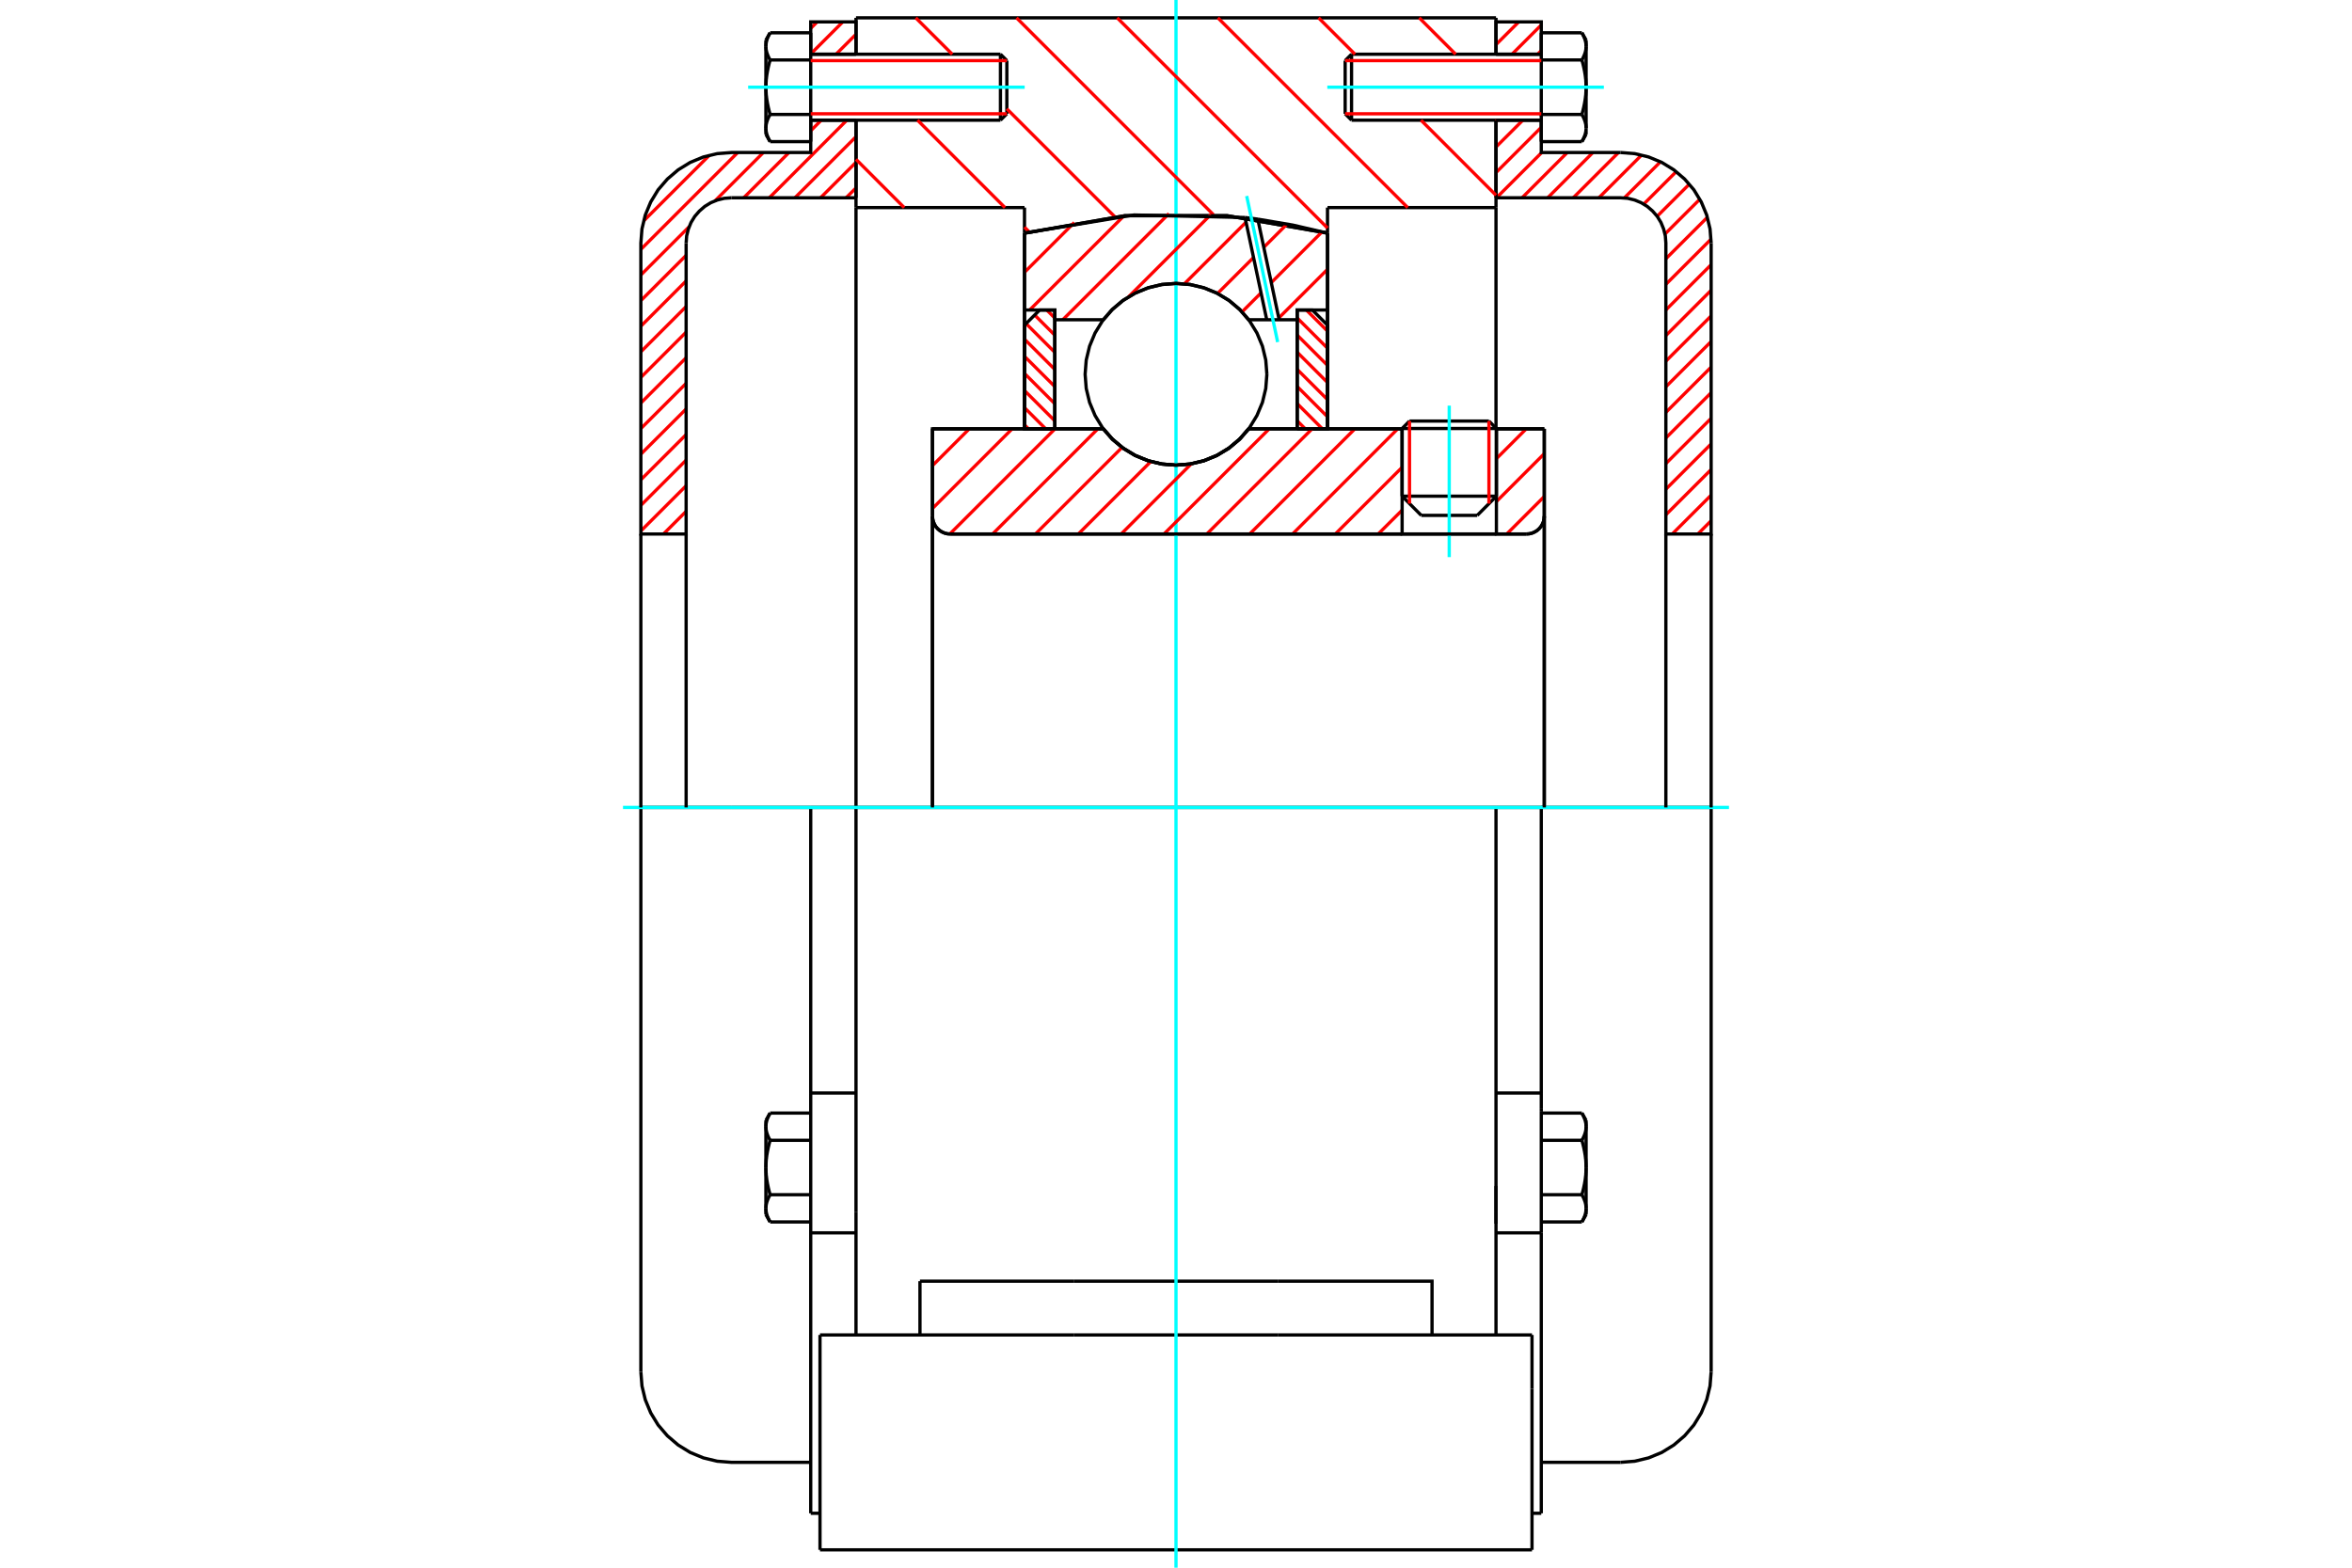 <?xml version="1.0" standalone="no"?>
<!DOCTYPE svg PUBLIC "-//W3C//DTD SVG 1.1//EN"
	"http://www.w3.org/Graphics/SVG/1.1/DTD/svg11.dtd">
<svg xmlns="http://www.w3.org/2000/svg" height="100%" width="100%" viewBox="0 0 36000 24000">
	<rect x="-1800" y="-1200" width="39600" height="26400" style="fill:#FFF"/>
	<g style="fill:none; fill-rule:evenodd" transform="matrix(1 0 0 1 0 0)">
		<g style="fill:none; stroke:#000; stroke-width:50; shape-rendering:geometricPrecision">
			<line x1="22904" y1="6560" x2="21461" y2="6560"/>
			<line x1="21574" y1="6446" x2="22790" y2="6446"/>
			<line x1="21461" y1="7596" x2="22904" y2="7596"/>
			<line x1="22611" y1="7890" x2="21754" y2="7890"/>
			<polyline points="23364,8175 23407,8172 23449,8162 23488,8145 23525,8123 23557,8095 23585,8063 23607,8026 23624,7987 23634,7945 23637,7902"/>
			<line x1="23637" y1="6565" x2="23637" y2="7902"/>
			<line x1="22904" y1="6565" x2="23637" y2="6565"/>
			<line x1="19113" y1="6565" x2="21461" y2="6565"/>
			<polyline points="16887,6565 17029,6726 17194,6864 17378,6974 17577,7055 17786,7104 18000,7121 18214,7104 18423,7055 18622,6974 18806,6864 18971,6726 19113,6565"/>
			<line x1="14272" y1="6565" x2="16887" y2="6565"/>
			<line x1="14272" y1="7902" x2="14272" y2="6565"/>
			<polyline points="14272,7902 14276,7945 14286,7987 14302,8026 14324,8063 14352,8095 14385,8123 14421,8145 14461,8162 14502,8172 14545,8175"/>
			<line x1="23364" y1="8175" x2="14545" y2="8175"/>
			<line x1="23637" y1="7902" x2="23637" y2="12361"/>
			<line x1="14272" y1="7902" x2="14272" y2="12361"/>
			<line x1="21574" y1="6446" x2="21461" y2="6560"/>
			<line x1="22904" y1="6560" x2="22790" y2="6446"/>
			<line x1="22611" y1="7890" x2="22904" y2="7596"/>
			<line x1="21461" y1="7596" x2="21754" y2="7890"/>
			<line x1="21461" y1="6560" x2="21461" y2="7596"/>
			<line x1="22904" y1="7596" x2="22904" y2="6560"/>
			<line x1="22898" y1="12361" x2="13102" y2="12361"/>
			<line x1="22898" y1="3178" x2="20319" y2="3178"/>
			<line x1="22898" y1="1840" x2="22898" y2="3178"/>
			<line x1="22898" y1="273" x2="22898" y2="830"/>
			<line x1="13102" y1="273" x2="22898" y2="273"/>
			<line x1="13102" y1="830" x2="13102" y2="273"/>
			<line x1="13102" y1="3178" x2="13102" y2="1840"/>
			<line x1="15681" y1="3178" x2="13102" y2="3178"/>
			<line x1="15681" y1="3569" x2="15681" y2="3178"/>
			<polyline points="20319,3569 18781,3302 17219,3302 15681,3569"/>
			<line x1="20319" y1="3178" x2="20319" y2="3569"/>
			<line x1="15681" y1="6565" x2="15681" y2="3569"/>
			<line x1="13102" y1="12361" x2="13102" y2="3178"/>
			<line x1="20319" y1="3569" x2="20319" y2="6565"/>
			<line x1="12551" y1="23727" x2="23449" y2="23727"/>
			<line x1="14081" y1="20437" x2="14081" y2="19614"/>
			<line x1="16433" y1="19614" x2="14081" y2="19614"/>
			<line x1="16433" y1="20437" x2="19567" y2="20437"/>
			<line x1="19567" y1="19614" x2="16433" y2="19614"/>
			<polyline points="21919,20437 21919,19614 19567,19614"/>
			<line x1="22898" y1="20437" x2="22898" y2="18559"/>
			<line x1="13102" y1="20437" x2="13102" y2="18559"/>
			<line x1="19567" y1="20437" x2="23449" y2="20437"/>
			<line x1="22898" y1="18157" x2="22898" y2="18733"/>
			<line x1="22898" y1="3178" x2="22898" y2="6565"/>
			<line x1="13102" y1="18559" x2="13102" y2="12361"/>
			<line x1="23449" y1="21259" x2="23449" y2="20437"/>
			<line x1="23449" y1="23727" x2="23449" y2="21259"/>
			<polyline points="12551,23727 12551,21259 12551,20437"/>
			<line x1="22898" y1="18559" x2="22898" y2="12361"/>
			<line x1="12551" y1="20437" x2="16433" y2="20437"/>
			<line x1="12409" y1="16733" x2="13102" y2="16733"/>
			<polyline points="12409,16733 12409,16964 12409,17008 12409,18874 12409,23167"/>
			<polyline points="11723,18499 11723,18504 11723,18510 11724,18516 11724,18522 11725,18527 11725,18533 11726,18539 11727,18544 11727,18550 11728,18556 11729,18562 11731,18567 11732,18573 11733,18579 11735,18585 11736,18590 11738,18596 11740,18602 11742,18608 11744,18614 11746,18620 11748,18626 11751,18632 11753,18638 11756,18644 11758,18650 11761,18656 11764,18662 11767,18668 11770,18675 11773,18681 11777,18687 11780,18694 11784,18700 11788,18707"/>
			<line x1="11723" y1="18595" x2="11723" y2="18499"/>
			<polyline points="11723,17874 11723,17885 11723,17897 11724,17908 11724,17919 11725,17931 11725,17942 11726,17954 11727,17965 11727,17976 11728,17988 11729,17999 11731,18011 11732,18022 11733,18034 11735,18045 11736,18057 11738,18069 11740,18080 11742,18092 11744,18104 11746,18116 11748,18128 11751,18140 11753,18152 11756,18164 11758,18176 11761,18188 11764,18201 11767,18213 11770,18226 11773,18238 11777,18251 11780,18264 11784,18277 11788,18290"/>
			<line x1="11723" y1="18499" x2="11723" y2="17874"/>
			<polyline points="11788,18290 11784,18297 11780,18304 11777,18310 11773,18316 11770,18323 11767,18329 11764,18335 11761,18341 11758,18348 11756,18354 11753,18360 11751,18366 11748,18372 11746,18378 11744,18384 11742,18390 11740,18395 11738,18401 11736,18407 11735,18413 11733,18419 11732,18424 11731,18430 11729,18436 11728,18442 11727,18447 11727,18453 11726,18459 11725,18464 11725,18470 11724,18476 11724,18482 11723,18487 11723,18493 11723,18499"/>
			<polyline points="11723,17249 11723,17254 11723,17260 11724,17266 11724,17272 11725,17277 11725,17283 11726,17289 11727,17294 11727,17300 11728,17306 11729,17312 11731,17317 11732,17323 11733,17329 11735,17335 11736,17340 11738,17346 11740,17352 11742,17358 11744,17364 11746,17370 11748,17376 11751,17382 11753,17388 11756,17394 11758,17400 11761,17406 11764,17412 11767,17418 11770,17425 11773,17431 11777,17437 11780,17444 11784,17450 11788,17457"/>
			<line x1="11723" y1="17874" x2="11723" y2="17249"/>
			<polyline points="11788,17457 11784,17470 11780,17483 11777,17496 11773,17509 11770,17522 11767,17534 11764,17547 11761,17559 11758,17572 11756,17584 11753,17596 11751,17608 11748,17620 11746,17632 11744,17644 11742,17655 11740,17667 11738,17679 11736,17690 11735,17702 11733,17714 11732,17725 11731,17737 11729,17748 11728,17760 11727,17771 11727,17782 11726,17794 11725,17805 11725,17817 11724,17828 11724,17839 11723,17851 11723,17862 11723,17874"/>
			<line x1="11723" y1="17249" x2="11723" y2="17152"/>
			<polyline points="11788,17040 11784,17047 11780,17054 11777,17060 11773,17066 11770,17073 11767,17079 11764,17085 11761,17091 11758,17098 11756,17104 11753,17110 11751,17116 11748,17122 11746,17128 11744,17134 11742,17140 11740,17145 11738,17151 11736,17157 11735,17163 11733,17169 11732,17174 11731,17180 11729,17186 11728,17192 11727,17197 11727,17203 11726,17209 11725,17214 11725,17220 11724,17226 11724,17232 11723,17237 11723,17243 11723,17249"/>
			<line x1="12409" y1="17457" x2="11788" y2="17457"/>
			<line x1="12409" y1="17040" x2="11788" y2="17040"/>
			<line x1="12409" y1="18290" x2="11788" y2="18290"/>
			<line x1="12409" y1="18707" x2="11788" y2="18707"/>
			<line x1="11194" y1="12361" x2="9809" y2="12361"/>
			<line x1="12409" y1="12361" x2="11194" y2="12361"/>
			<line x1="13102" y1="12361" x2="12409" y2="12361"/>
			<line x1="9809" y1="12361" x2="9809" y2="21001"/>
			<line x1="12409" y1="12361" x2="12409" y2="16733"/>
			<line x1="15411" y1="1742" x2="15411" y2="928"/>
			<line x1="15313" y1="1840" x2="15313" y2="830"/>
			<polyline points="11788,1752 11784,1758 11780,1765 11777,1771 11773,1778 11770,1784 11767,1790 11764,1797 11761,1803 11758,1809 11756,1815 11753,1821 11751,1827 11748,1833 11746,1839 11744,1845 11742,1851 11740,1857 11738,1863 11736,1868 11735,1874 11733,1880 11732,1886 11731,1892 11729,1897 11728,1903 11727,1909 11727,1914 11726,1920 11725,1926 11725,1932 11724,1937 11724,1943 11723,1949 11723,1954 11723,1960"/>
			<polyline points="11723,1335 11723,1347 11723,1358 11724,1369 11724,1381 11725,1392 11725,1404 11726,1415 11727,1426 11727,1438 11728,1449 11729,1461 11731,1472 11732,1484 11733,1495 11735,1507 11736,1518 11738,1530 11740,1542 11742,1553 11744,1565 11746,1577 11748,1589 11751,1601 11753,1613 11756,1625 11758,1637 11761,1650 11764,1662 11767,1674 11770,1687 11773,1700 11777,1713 11780,1726 11784,1739 11788,1752"/>
			<line x1="11723" y1="1960" x2="11723" y2="1335"/>
			<polyline points="11723,710 11723,716 11723,722 11724,727 11724,733 11725,739 11725,744 11726,750 11727,756 11727,761 11728,767 11729,773 11731,779 11732,784 11733,790 11735,796 11736,802 11738,808 11740,813 11742,819 11744,825 11746,831 11748,837 11751,843 11753,849 11756,855 11758,861 11761,867 11764,874 11767,880 11770,886 11773,892 11777,899 11780,905 11784,912 11788,918"/>
			<line x1="11723" y1="1335" x2="11723" y2="710"/>
			<polyline points="11788,918 11784,932 11780,945 11777,958 11773,970 11770,983 11767,996 11764,1008 11761,1021 11758,1033 11756,1045 11753,1057 11751,1069 11748,1081 11746,1093 11744,1105 11742,1117 11740,1129 11738,1140 11736,1152 11735,1163 11733,1175 11732,1186 11731,1198 11729,1209 11728,1221 11727,1232 11727,1244 11726,1255 11725,1267 11725,1278 11724,1289 11724,1301 11723,1312 11723,1324 11723,1335"/>
			<line x1="11723" y1="710" x2="11723" y2="613"/>
			<polyline points="11788,502 11784,508 11780,515 11777,521 11773,528 11770,534 11767,540 11764,547 11761,553 11758,559 11756,565 11753,571 11751,577 11748,583 11746,589 11744,595 11742,601 11740,607 11738,613 11736,618 11735,624 11733,630 11732,636 11731,642 11729,647 11728,653 11727,659 11727,664 11726,670 11725,676 11725,682 11724,687 11724,693 11723,699 11723,704 11723,710"/>
			<polyline points="11723,1960 11723,1966 11723,1972 11724,1977 11724,1983 11725,1989 11725,1994 11726,2000 11727,2006 11727,2011 11728,2017 11729,2023 11731,2029 11732,2034 11733,2040 11735,2046 11736,2052 11738,2058 11740,2063 11742,2069 11744,2075 11746,2081 11748,2087 11751,2093 11753,2099 11756,2105 11758,2111 11761,2117 11764,2124 11767,2130 11770,2136 11773,2142 11777,2149 11780,2155 11784,2162 11788,2168"/>
			<line x1="11723" y1="2057" x2="11723" y2="1960"/>
			<line x1="12409" y1="502" x2="11788" y2="502"/>
			<line x1="12409" y1="918" x2="11788" y2="918"/>
			<line x1="12409" y1="918" x2="12409" y2="502"/>
			<line x1="12409" y1="1752" x2="11788" y2="1752"/>
			<line x1="12409" y1="1752" x2="12409" y2="918"/>
			<line x1="12409" y1="2168" x2="11788" y2="2168"/>
			<line x1="12409" y1="2168" x2="12409" y2="1752"/>
			<line x1="12409" y1="18874" x2="13102" y2="18874"/>
			<line x1="12409" y1="23167" x2="12551" y2="23167"/>
			<line x1="11723" y1="18595" x2="11788" y2="18707"/>
			<line x1="11788" y1="17040" x2="11723" y2="17152"/>
			<polyline points="9809,21001 9826,21218 9877,21429 9960,21630 10073,21815 10215,21981 10380,22122 10565,22236 10766,22319 10978,22370 11194,22387 12409,22387"/>
			<line x1="15313" y1="1840" x2="15411" y2="1742"/>
			<line x1="15411" y1="928" x2="15313" y2="830"/>
			<line x1="12409" y1="1840" x2="15313" y2="1840"/>
			<line x1="15313" y1="830" x2="12409" y2="830"/>
			<line x1="11788" y1="502" x2="11723" y2="613"/>
			<line x1="11723" y1="2057" x2="11788" y2="2168"/>
			<line x1="22898" y1="16733" x2="23591" y2="16733"/>
			<line x1="23591" y1="16964" x2="23591" y2="16733"/>
			<line x1="23591" y1="17008" x2="23591" y2="16964"/>
			<line x1="23591" y1="18874" x2="23591" y2="17008"/>
			<polyline points="23591,16733 23591,12361 22898,12361"/>
			<line x1="23591" y1="23167" x2="23591" y2="18874"/>
			<polyline points="24277,17249 24277,17243 24277,17237 24276,17232 24276,17226 24275,17220 24275,17214 24274,17209 24273,17203 24273,17197 24272,17192 24271,17186 24269,17180 24268,17174 24267,17169 24265,17163 24264,17157 24262,17151 24260,17145 24258,17140 24256,17134 24254,17128 24252,17122 24249,17116 24247,17110 24244,17104 24242,17098 24239,17091 24236,17085 24233,17079 24230,17073 24227,17066 24223,17060 24220,17054 24216,17047 24212,17040"/>
			<line x1="24277" y1="17152" x2="24277" y2="17249"/>
			<polyline points="24277,17874 24277,17862 24277,17851 24276,17839 24276,17828 24275,17817 24275,17805 24274,17794 24273,17782 24273,17771 24272,17760 24271,17748 24269,17737 24268,17725 24267,17714 24265,17702 24264,17690 24262,17679 24260,17667 24258,17655 24256,17644 24254,17632 24252,17620 24249,17608 24247,17596 24244,17584 24242,17572 24239,17559 24236,17547 24233,17534 24230,17522 24227,17509 24223,17496 24220,17483 24216,17470 24212,17457"/>
			<line x1="24277" y1="17249" x2="24277" y2="17874"/>
			<polyline points="24212,17457 24216,17450 24220,17444 24223,17437 24227,17431 24230,17425 24233,17418 24236,17412 24239,17406 24242,17400 24244,17394 24247,17388 24249,17382 24252,17376 24254,17370 24256,17364 24258,17358 24260,17352 24262,17346 24264,17340 24265,17335 24267,17329 24268,17323 24269,17317 24271,17312 24272,17306 24273,17300 24273,17294 24274,17289 24275,17283 24275,17277 24276,17272 24276,17266 24277,17260 24277,17254 24277,17249"/>
			<polyline points="24277,18499 24277,18493 24277,18487 24276,18482 24276,18476 24275,18470 24275,18464 24274,18459 24273,18453 24273,18447 24272,18442 24271,18436 24269,18430 24268,18424 24267,18419 24265,18413 24264,18407 24262,18401 24260,18395 24258,18390 24256,18384 24254,18378 24252,18372 24249,18366 24247,18360 24244,18354 24242,18348 24239,18341 24236,18335 24233,18329 24230,18323 24227,18316 24223,18310 24220,18304 24216,18297 24212,18290"/>
			<line x1="24277" y1="17874" x2="24277" y2="18499"/>
			<polyline points="24212,18290 24216,18277 24220,18264 24223,18251 24227,18238 24230,18226 24233,18213 24236,18201 24239,18188 24242,18176 24244,18164 24247,18152 24249,18140 24252,18128 24254,18116 24256,18104 24258,18092 24260,18080 24262,18069 24264,18057 24265,18045 24267,18034 24268,18022 24269,18011 24271,17999 24272,17988 24273,17976 24273,17965 24274,17954 24275,17942 24275,17931 24276,17919 24276,17908 24277,17897 24277,17885 24277,17874"/>
			<line x1="24277" y1="18499" x2="24277" y2="18595"/>
			<polyline points="24212,18707 24216,18700 24220,18694 24223,18687 24227,18681 24230,18675 24233,18668 24236,18662 24239,18656 24242,18650 24244,18644 24247,18638 24249,18632 24252,18626 24254,18620 24256,18614 24258,18608 24260,18602 24262,18596 24264,18590 24265,18585 24267,18579 24268,18573 24269,18567 24271,18562 24272,18556 24273,18550 24273,18544 24274,18539 24275,18533 24275,18527 24276,18522 24276,18516 24277,18510 24277,18504 24277,18499"/>
			<line x1="23591" y1="18707" x2="24212" y2="18707"/>
			<line x1="23591" y1="18290" x2="24212" y2="18290"/>
			<line x1="23591" y1="17457" x2="24212" y2="17457"/>
			<line x1="23591" y1="17040" x2="24212" y2="17040"/>
			<polyline points="26191,12361 24806,12361 23591,12361"/>
			<line x1="26191" y1="21001" x2="26191" y2="12361"/>
			<line x1="20589" y1="928" x2="20589" y2="1742"/>
			<line x1="20687" y1="830" x2="20687" y2="1840"/>
			<polyline points="24277,710 24277,704 24277,699 24276,693 24276,687 24275,682 24275,676 24274,670 24273,664 24273,659 24272,653 24271,647 24269,642 24268,636 24267,630 24265,624 24264,618 24262,613 24260,607 24258,601 24256,595 24254,589 24252,583 24249,577 24247,571 24244,565 24242,559 24239,553 24236,547 24233,540 24230,534 24227,528 24223,521 24220,515 24216,508 24212,502"/>
			<line x1="24277" y1="613" x2="24277" y2="710"/>
			<polyline points="24212,2168 24216,2162 24220,2155 24223,2149 24227,2142 24230,2136 24233,2130 24236,2124 24239,2117 24242,2111 24244,2105 24247,2099 24249,2093 24252,2087 24254,2081 24256,2075 24258,2069 24260,2063 24262,2058 24264,2052 24265,2046 24267,2040 24268,2034 24269,2029 24271,2023 24272,2017 24273,2011 24273,2006 24274,2000 24275,1994 24275,1989 24276,1983 24276,1977 24277,1972 24277,1966 24277,1960 24277,2057"/>
			<polyline points="24277,1335 24277,1324 24277,1312 24276,1301 24276,1289 24275,1278 24275,1267 24274,1255 24273,1244 24273,1232 24272,1221 24271,1209 24269,1198 24268,1186 24267,1175 24265,1163 24264,1152 24262,1140 24260,1129 24258,1117 24256,1105 24254,1093 24252,1081 24249,1069 24247,1057 24244,1045 24242,1033 24239,1021 24236,1008 24233,996 24230,983 24227,970 24223,958 24220,945 24216,932 24212,918"/>
			<line x1="24277" y1="710" x2="24277" y2="1335"/>
			<polyline points="24212,918 24216,912 24220,905 24223,899 24227,892 24230,886 24233,880 24236,874 24239,867 24242,861 24244,855 24247,849 24249,843 24252,837 24254,831 24256,825 24258,819 24260,813 24262,808 24264,802 24265,796 24267,790 24268,784 24269,779 24271,773 24272,767 24273,761 24273,756 24274,750 24275,744 24275,739 24276,733 24276,727 24277,722 24277,716 24277,710"/>
			<polyline points="24277,1960 24277,1954 24277,1949 24276,1943 24276,1937 24275,1932 24275,1926 24274,1920 24273,1914 24273,1909 24272,1903 24271,1897 24269,1892 24268,1886 24267,1880 24265,1874 24264,1868 24262,1863 24260,1857 24258,1851 24256,1845 24254,1839 24252,1833 24249,1827 24247,1821 24244,1815 24242,1809 24239,1803 24236,1797 24233,1790 24230,1784 24227,1778 24223,1771 24220,1765 24216,1758 24212,1752"/>
			<line x1="24277" y1="1335" x2="24277" y2="1960"/>
			<polyline points="24212,1752 24216,1739 24220,1726 24223,1713 24227,1700 24230,1687 24233,1674 24236,1662 24239,1650 24242,1637 24244,1625 24247,1613 24249,1601 24252,1589 24254,1577 24256,1565 24258,1553 24260,1542 24262,1530 24264,1518 24265,1507 24267,1495 24268,1484 24269,1472 24271,1461 24272,1449 24273,1438 24273,1426 24274,1415 24275,1404 24275,1392 24276,1381 24276,1369 24277,1358 24277,1347 24277,1335"/>
			<line x1="23591" y1="918" x2="24212" y2="918"/>
			<polyline points="23591,918 23591,1752 24212,1752"/>
			<line x1="23591" y1="502" x2="24212" y2="502"/>
			<line x1="23591" y1="502" x2="23591" y2="918"/>
			<line x1="23591" y1="2168" x2="24212" y2="2168"/>
			<line x1="23591" y1="1752" x2="23591" y2="2168"/>
			<line x1="22898" y1="18874" x2="23591" y2="18874"/>
			<line x1="23449" y1="23167" x2="23591" y2="23167"/>
			<line x1="24277" y1="17152" x2="24212" y2="17040"/>
			<line x1="24212" y1="18707" x2="24277" y2="18595"/>
			<polyline points="24806,22387 25022,22370 25234,22319 25435,22236 25620,22122 25785,21981 25927,21815 26040,21630 26123,21429 26174,21218 26191,21001"/>
			<line x1="23591" y1="22387" x2="24806" y2="22387"/>
			<line x1="20687" y1="830" x2="20589" y2="928"/>
			<line x1="20589" y1="1742" x2="20687" y2="1840"/>
			<line x1="23591" y1="830" x2="20687" y2="830"/>
			<line x1="20687" y1="1840" x2="23591" y2="1840"/>
			<line x1="24277" y1="613" x2="24212" y2="502"/>
			<line x1="24212" y1="2168" x2="24277" y2="2057"/>
		</g>
		<g style="fill:none; stroke:#0FF; stroke-width:50; shape-rendering:geometricPrecision">
			<line x1="22182" y1="8529" x2="22182" y2="6210"/>
			<line x1="18000" y1="24000" x2="18000" y2="0"/>
			<line x1="9536" y1="12361" x2="26464" y2="12361"/>
			<line x1="11451" y1="1335" x2="15684" y2="1335"/>
			<line x1="20316" y1="1335" x2="24549" y2="1335"/>
		</g>
		<g style="fill:none; stroke:#F00; stroke-width:50; shape-rendering:geometricPrecision">
			<line x1="26191" y1="7972" x2="25988" y2="8175"/>
			<line x1="26191" y1="7580" x2="25596" y2="8175"/>
			<line x1="26191" y1="7188" x2="25498" y2="7881"/>
			<line x1="26191" y1="6796" x2="25498" y2="7489"/>
			<line x1="26191" y1="6404" x2="25498" y2="7097"/>
			<line x1="26191" y1="6012" x2="25498" y2="6705"/>
			<line x1="26191" y1="5620" x2="25498" y2="6313"/>
			<line x1="26191" y1="5228" x2="25498" y2="5921"/>
			<line x1="26191" y1="4836" x2="25498" y2="5529"/>
			<line x1="26191" y1="4444" x2="25498" y2="5137"/>
			<line x1="26191" y1="4052" x2="25498" y2="4745"/>
			<line x1="26189" y1="3662" x2="25498" y2="4353"/>
			<line x1="26133" y1="3327" x2="25498" y2="3961"/>
			<line x1="26018" y1="3050" x2="25484" y2="3583"/>
			<line x1="25857" y1="2819" x2="25365" y2="3311"/>
			<line x1="25656" y1="2628" x2="25159" y2="3125"/>
			<line x1="25415" y1="2477" x2="24862" y2="3030"/>
			<line x1="25127" y1="2373" x2="24472" y2="3028"/>
			<line x1="24773" y1="2335" x2="24080" y2="3028"/>
			<line x1="24381" y1="2335" x2="23689" y2="3028"/>
			<line x1="23989" y1="2335" x2="23297" y2="3028"/>
			<line x1="23598" y1="2335" x2="22905" y2="3028"/>
			<line x1="23591" y1="1949" x2="22898" y2="2642"/>
			<line x1="23309" y1="1840" x2="22898" y2="2250"/>
			<line x1="22917" y1="1840" x2="22898" y2="1858"/>
			<line x1="23591" y1="774" x2="23535" y2="830"/>
			<line x1="23591" y1="382" x2="23143" y2="830"/>
			<line x1="23246" y1="335" x2="22898" y2="683"/>
		</g>
		<g style="fill:none; stroke:#000; stroke-width:50; shape-rendering:geometricPrecision">
			<line x1="22898" y1="3028" x2="22898" y2="1840"/>
			<line x1="22898" y1="830" x2="23591" y2="830"/>
			<line x1="23591" y1="1840" x2="22898" y2="1840"/>
			<polyline points="22898,830 22898,335 23591,335 23591,830"/>
			<polyline points="23591,1840 23591,2335 24806,2335"/>
			<polyline points="26191,3721 26174,3504 26123,3292 26040,3092 25927,2906 25785,2741 25620,2600 25435,2486 25234,2403 25022,2352 24806,2335"/>
			<polyline points="26191,3721 26191,8175 25498,8175 25498,3721 25490,3612 25464,3507 25423,3406 25366,3313 25295,3231 25213,3160 25120,3103 25020,3062 24914,3036 24806,3028 22898,3028"/>
			<line x1="26191" y1="12361" x2="26191" y2="8175"/>
			<line x1="25498" y1="8175" x2="25498" y2="12361"/>
		</g>
		<g style="fill:none; stroke:#F00; stroke-width:50; shape-rendering:geometricPrecision">
			<line x1="10502" y1="7828" x2="10155" y2="8175"/>
			<line x1="10502" y1="7436" x2="9809" y2="8129"/>
			<line x1="10502" y1="7044" x2="9809" y2="7737"/>
			<line x1="10502" y1="6653" x2="9809" y2="7345"/>
			<line x1="10502" y1="6261" x2="9809" y2="6953"/>
			<line x1="10502" y1="5869" x2="9809" y2="6561"/>
			<line x1="13102" y1="2877" x2="12950" y2="3028"/>
			<line x1="10502" y1="5477" x2="9809" y2="6170"/>
			<line x1="13102" y1="2485" x2="12559" y2="3028"/>
			<line x1="10502" y1="5085" x2="9809" y2="5778"/>
			<line x1="13102" y1="2093" x2="12167" y2="3028"/>
			<line x1="10502" y1="4693" x2="9809" y2="5386"/>
			<line x1="12962" y1="1840" x2="11775" y2="3028"/>
			<line x1="10502" y1="4301" x2="9809" y2="4994"/>
			<line x1="12570" y1="1840" x2="12409" y2="2002"/>
			<line x1="12076" y1="2335" x2="11383" y2="3028"/>
			<line x1="10502" y1="3909" x2="9809" y2="4602"/>
			<line x1="11684" y1="2335" x2="10944" y2="3075"/>
			<line x1="10549" y1="3470" x2="9809" y2="4210"/>
			<line x1="13102" y1="525" x2="12797" y2="830"/>
			<line x1="11292" y1="2335" x2="9809" y2="3818"/>
			<line x1="12900" y1="335" x2="12409" y2="826"/>
			<line x1="10858" y1="2377" x2="9850" y2="3384"/>
			<line x1="12508" y1="335" x2="12409" y2="434"/>
		</g>
		<g style="fill:none; stroke:#000; stroke-width:50; shape-rendering:geometricPrecision">
			<line x1="13102" y1="3028" x2="13102" y2="1840"/>
			<line x1="13102" y1="830" x2="12409" y2="830"/>
			<line x1="12409" y1="1840" x2="13102" y2="1840"/>
			<polyline points="13102,830 13102,335 12409,335 12409,830"/>
			<polyline points="12409,1840 12409,2335 11194,2335 10978,2352 10766,2403 10565,2486 10380,2600 10215,2741 10073,2906 9960,3092 9877,3292 9826,3504 9809,3721 9809,8175 10502,8175 10502,3721"/>
			<polyline points="11194,3028 11086,3036 10980,3062 10880,3103 10787,3160 10705,3231 10634,3313 10577,3406 10536,3507 10510,3612 10502,3721"/>
			<line x1="11194" y1="3028" x2="13102" y2="3028"/>
			<line x1="9809" y1="12361" x2="9809" y2="8175"/>
			<line x1="10502" y1="8175" x2="10502" y2="12361"/>
		</g>
		<g style="fill:none; stroke:#F00; stroke-width:50; shape-rendering:geometricPrecision">
			<line x1="21723" y1="273" x2="22280" y2="830"/>
			<line x1="20182" y1="273" x2="20739" y2="830"/>
			<line x1="21750" y1="1840" x2="22898" y2="2989"/>
			<line x1="18641" y1="273" x2="21546" y2="3178"/>
			<line x1="17100" y1="273" x2="20319" y2="3491"/>
			<line x1="15559" y1="273" x2="18574" y2="3288"/>
			<line x1="14017" y1="273" x2="14575" y2="830"/>
			<line x1="15411" y1="1666" x2="17065" y2="3320"/>
			<line x1="14044" y1="1840" x2="15382" y2="3178"/>
			<line x1="15681" y1="3478" x2="15754" y2="3551"/>
			<line x1="13102" y1="2439" x2="13840" y2="3178"/>
		</g>
		<g style="fill:none; stroke:#000; stroke-width:50; shape-rendering:geometricPrecision">
			<polyline points="20319,3569 18781,3302 17219,3302 15681,3569"/>
		</g>
		<g style="fill:none; stroke:#F00; stroke-width:50; shape-rendering:geometricPrecision">
			<line x1="22790" y1="6446" x2="22790" y2="7710"/>
			<line x1="21574" y1="7710" x2="21574" y2="6446"/>
			<line x1="15681" y1="6504" x2="15742" y2="6565"/>
			<line x1="15681" y1="6241" x2="16005" y2="6565"/>
			<line x1="15681" y1="5979" x2="16145" y2="6443"/>
			<line x1="15681" y1="5717" x2="16145" y2="6181"/>
			<line x1="15681" y1="5455" x2="16145" y2="5918"/>
			<line x1="15681" y1="5192" x2="16145" y2="5656"/>
			<line x1="15705" y1="4954" x2="16145" y2="5394"/>
			<line x1="15837" y1="4823" x2="16145" y2="5131"/>
			<line x1="16022" y1="4746" x2="16145" y2="4869"/>
		</g>
		<g style="fill:none; stroke:#000; stroke-width:50; shape-rendering:geometricPrecision">
			<polyline points="16145,6565 16145,4746 15913,4746 15681,4978 15681,6565 16145,6565"/>
		</g>
		<g style="fill:none; stroke:#F00; stroke-width:50; shape-rendering:geometricPrecision">
			<line x1="19995" y1="4746" x2="20319" y2="5069"/>
			<line x1="19855" y1="4868" x2="20319" y2="5331"/>
			<line x1="19855" y1="5130" x2="20319" y2="5594"/>
			<line x1="19855" y1="5392" x2="20319" y2="5856"/>
			<line x1="19855" y1="5655" x2="20319" y2="6118"/>
			<line x1="19855" y1="5917" x2="20319" y2="6381"/>
			<line x1="19855" y1="6179" x2="20240" y2="6565"/>
			<line x1="19855" y1="6442" x2="19978" y2="6565"/>
		</g>
		<g style="fill:none; stroke:#000; stroke-width:50; shape-rendering:geometricPrecision">
			<polyline points="19855,6565 19855,4746 20087,4746 20319,4978 20319,6565 19855,6565"/>
			<polyline points="19391,5730 19374,5512 19323,5300 19239,5098 19125,4912 18984,4746 18818,4604 18632,4490 18430,4407 18218,4356 18000,4339 17782,4356 17570,4407 17368,4490 17182,4604 17016,4746 16875,4912 16761,5098 16677,5300 16626,5512 16609,5730 16626,5948 16677,6160 16761,6361 16875,6548 17016,6714 17182,6855 17368,6969 17570,7053 17782,7104 18000,7121 18218,7104 18430,7053 18632,6969 18818,6855 18984,6714 19125,6548 19239,6361 19323,6160 19374,5948 19391,5730"/>
		</g>
		<g style="fill:none; stroke:#F00; stroke-width:50; shape-rendering:geometricPrecision">
			<line x1="20319" y1="4123" x2="19573" y2="4868"/>
			<line x1="20235" y1="3550" x2="19458" y2="4327"/>
			<line x1="19302" y1="4483" x2="19011" y2="4775"/>
			<line x1="19699" y1="3431" x2="19344" y2="3786"/>
			<line x1="19187" y1="3942" x2="18636" y2="4493"/>
			<line x1="19072" y1="3401" x2="18128" y2="4345"/>
			<line x1="18532" y1="3286" x2="17274" y2="4544"/>
			<line x1="17892" y1="3270" x2="16267" y2="4895"/>
			<line x1="17199" y1="3308" x2="15760" y2="4746"/>
			<line x1="16443" y1="3407" x2="15681" y2="4169"/>
		</g>
		<g style="fill:none; stroke:#000; stroke-width:50; shape-rendering:geometricPrecision">
			<polyline points="15681,6565 15681,4746 15681,3569"/>
			<polyline points="19057,3330 17358,3291 15681,3569"/>
			<polyline points="19252,3355 19155,3342 19057,3330"/>
			<polyline points="20319,3569 19789,3446 19252,3355"/>
			<polyline points="20319,3569 20319,4746 19855,4746 19855,4895 19855,6565"/>
			<polyline points="19855,4895 19579,4895 19389,4895 19113,4895 18971,4734 18806,4596 18622,4486 18423,4405 18214,4355 18000,4339 17786,4355 17577,4405 17378,4486 17194,4596 17029,4734 16887,4895 16145,4895 16145,6565"/>
			<polyline points="16145,4895 16145,4746 15681,4746"/>
			<line x1="20319" y1="4746" x2="20319" y2="6565"/>
		</g>
		<g style="fill:none; stroke:#0FF; stroke-width:50; shape-rendering:geometricPrecision">
			<line x1="19556" y1="5237" x2="19082" y2="3001"/>
		</g>
		<g style="fill:none; stroke:#000; stroke-width:50; shape-rendering:geometricPrecision">
			<line x1="19389" y1="4895" x2="19057" y2="3330"/>
			<line x1="19579" y1="4895" x2="19252" y2="3355"/>
		</g>
		<g style="fill:none; stroke:#F00; stroke-width:50; shape-rendering:geometricPrecision">
			<line x1="23637" y1="7601" x2="23063" y2="8175"/>
			<line x1="23637" y1="6945" x2="22904" y2="7678"/>
			<line x1="23361" y1="6565" x2="22904" y2="7022"/>
			<line x1="21461" y1="7810" x2="21095" y2="8175"/>
			<line x1="21461" y1="7154" x2="20439" y2="8175"/>
			<line x1="21394" y1="6565" x2="19784" y2="8175"/>
			<line x1="20738" y1="6565" x2="19128" y2="8175"/>
			<line x1="20083" y1="6565" x2="18472" y2="8175"/>
			<line x1="19427" y1="6565" x2="17816" y2="8175"/>
			<line x1="18235" y1="7100" x2="17161" y2="8175"/>
			<line x1="17614" y1="7066" x2="16505" y2="8175"/>
			<line x1="17175" y1="6849" x2="15849" y2="8175"/>
			<line x1="16804" y1="6565" x2="15193" y2="8175"/>
			<line x1="16148" y1="6565" x2="14538" y2="8175"/>
			<line x1="15492" y1="6565" x2="14272" y2="7785"/>
			<line x1="14836" y1="6565" x2="14272" y2="7129"/>
		</g>
		<g style="fill:none; stroke:#000; stroke-width:50; shape-rendering:geometricPrecision">
			<line x1="23637" y1="12361" x2="23637" y2="6565"/>
			<polyline points="23364,8175 23407,8172 23449,8162 23488,8145 23525,8123 23557,8095 23585,8063 23607,8026 23624,7987 23634,7945 23637,7902"/>
			<polyline points="23364,8175 22904,8175 22904,6565"/>
			<polyline points="22904,8175 21461,8175 21461,6565"/>
			<line x1="21461" y1="8175" x2="14545" y2="8175"/>
			<polyline points="14272,7902 14276,7945 14286,7987 14302,8026 14324,8063 14352,8095 14385,8123 14421,8145 14461,8162 14502,8172 14545,8175"/>
			<polyline points="14272,7902 14272,6565 14736,6565 16887,6565 17029,6726 17194,6864 17378,6974 17577,7055 17786,7104 18000,7121 18214,7104 18423,7055 18622,6974 18806,6864 18971,6726 19113,6565 21461,6565"/>
			<line x1="22904" y1="6565" x2="23637" y2="6565"/>
			<line x1="14272" y1="12361" x2="14272" y2="7902"/>
		</g>
		<g style="fill:none; stroke:#F00; stroke-width:50; shape-rendering:geometricPrecision">
			<line x1="23591" y1="928" x2="20589" y2="928"/>
			<line x1="20589" y1="1742" x2="23591" y2="1742"/>
		</g>
		<g style="fill:none; stroke:#F00; stroke-width:50; shape-rendering:geometricPrecision">
			<line x1="12409" y1="928" x2="15411" y2="928"/>
			<line x1="15411" y1="1742" x2="12409" y2="1742"/>
		</g>
	</g>
</svg>
